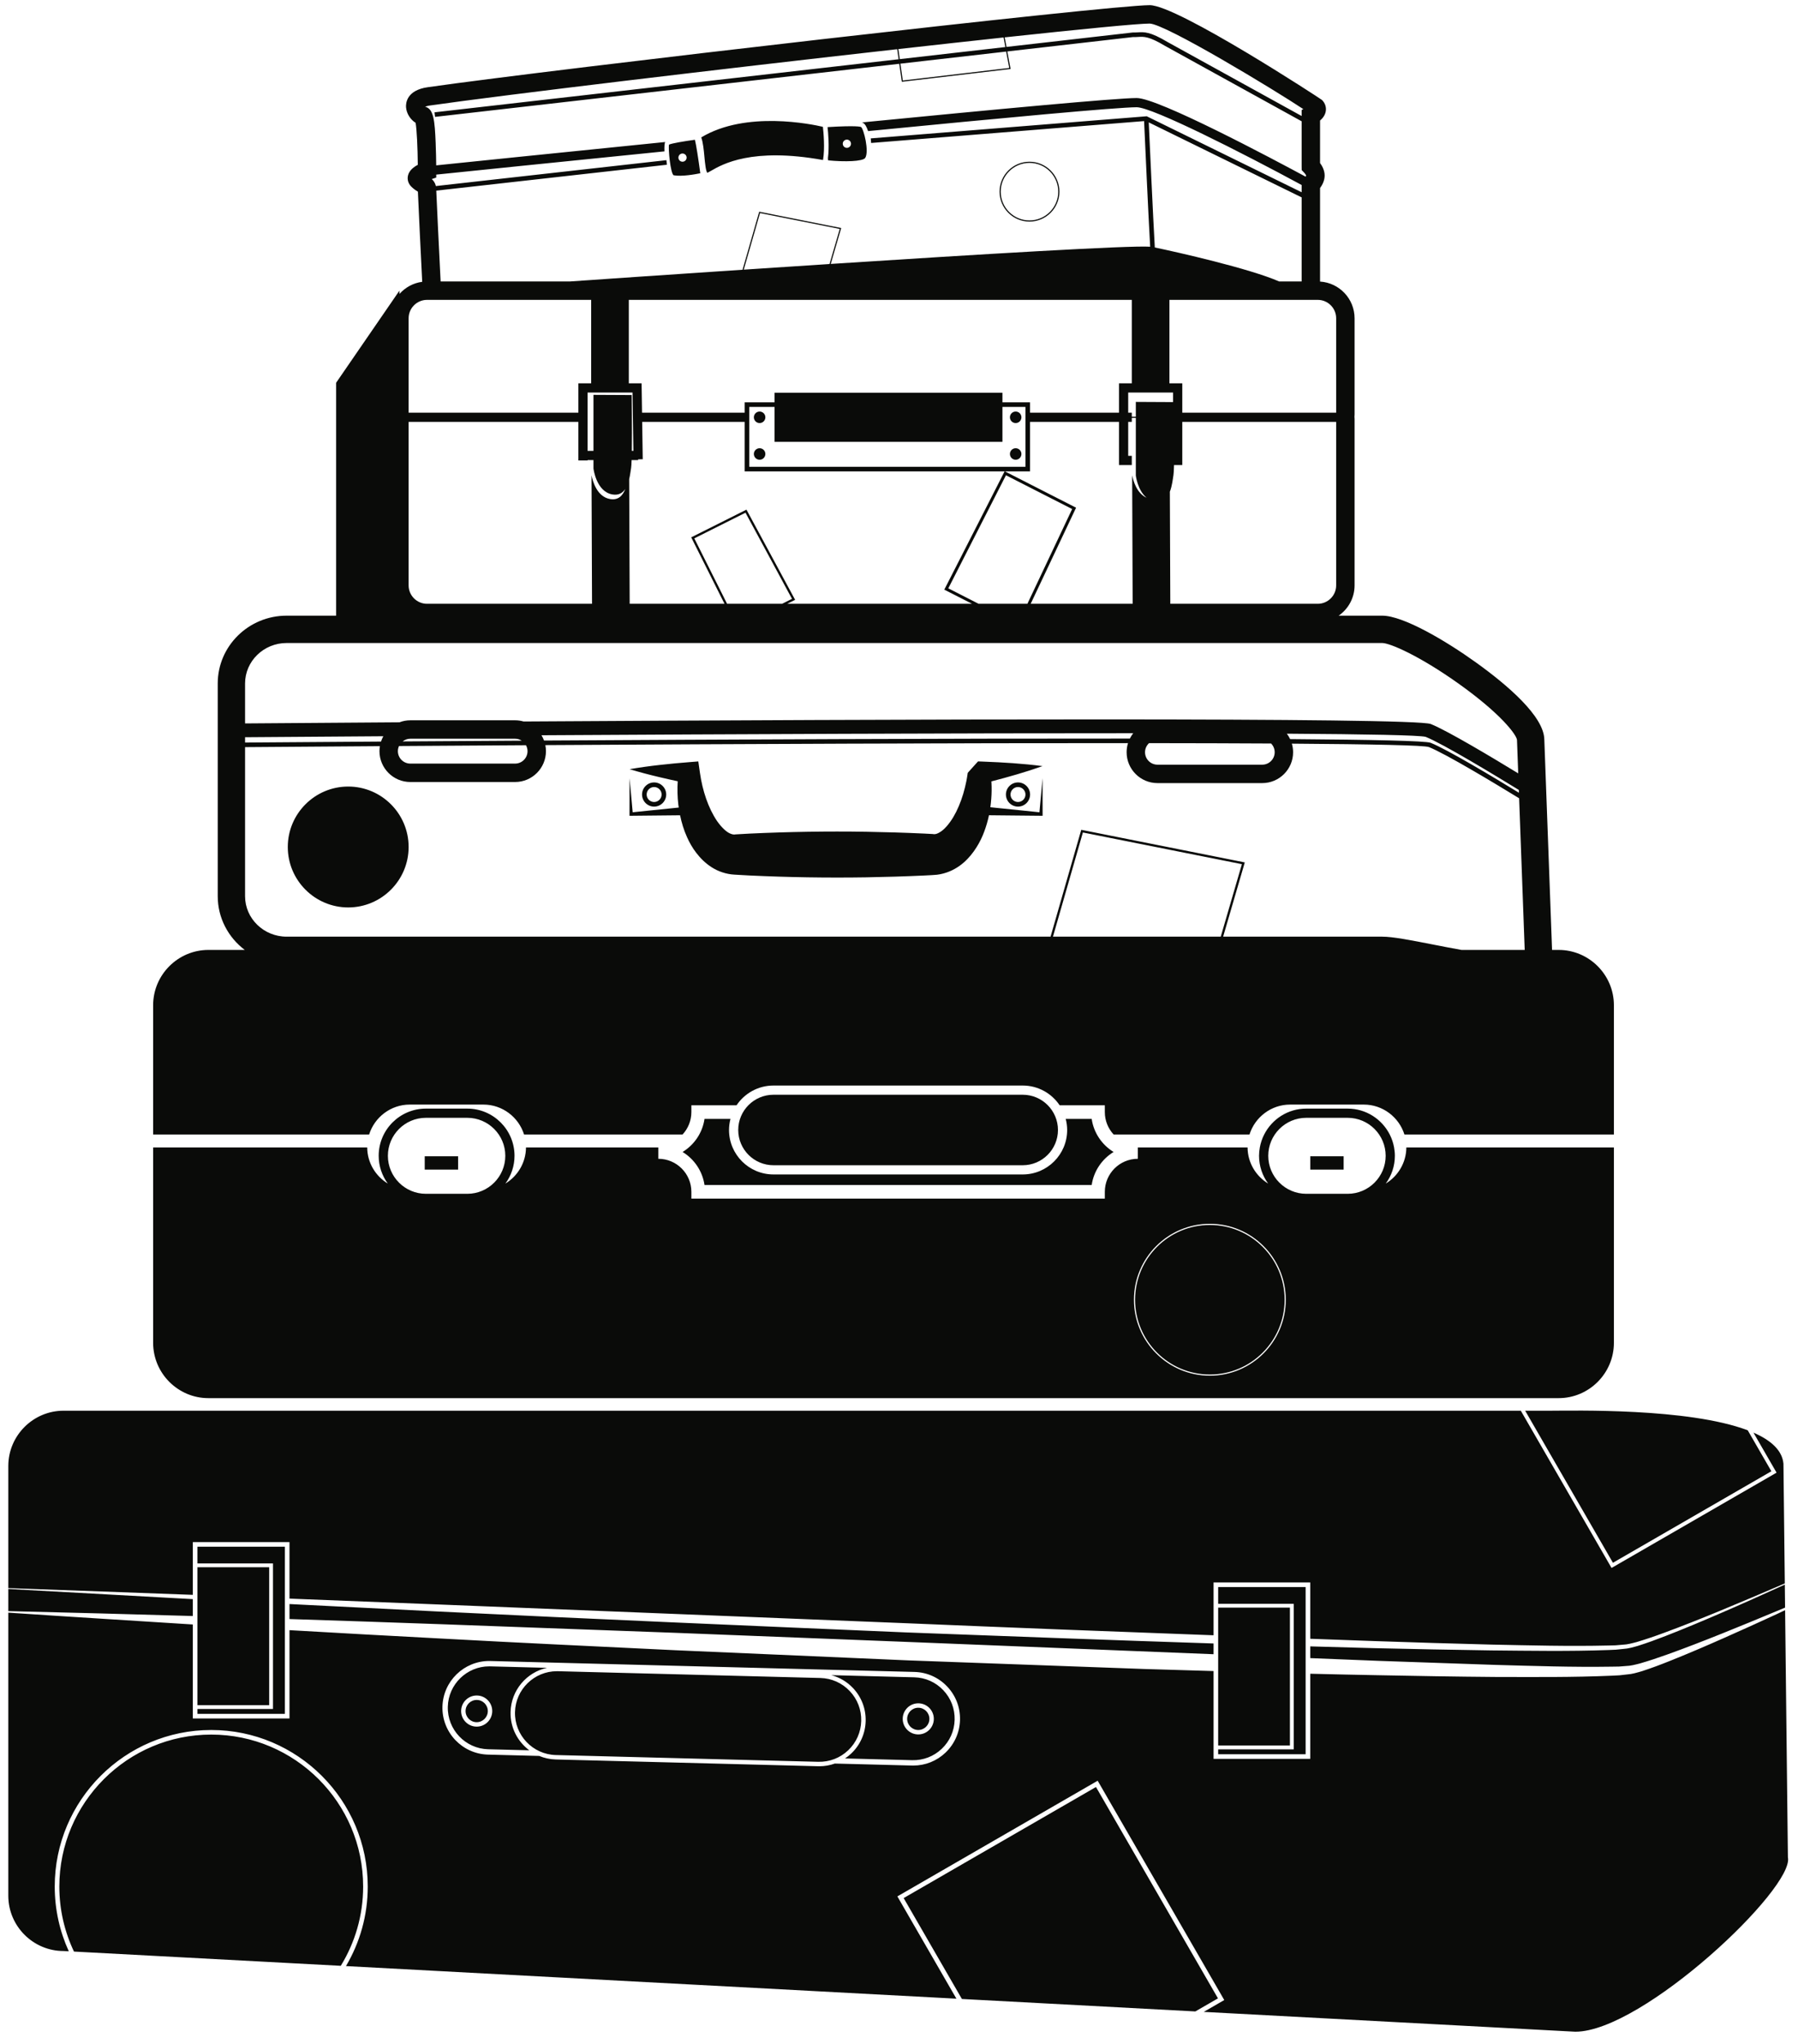 <?xml version="1.0" encoding="UTF-8"?>
<!DOCTYPE svg PUBLIC "-//W3C//DTD SVG 1.1//EN" "http://www.w3.org/Graphics/SVG/1.1/DTD/svg11.dtd">
<svg version="1.1" xmlns="http://www.w3.org/2000/svg" xmlns:xlink="http://www.w3.org/1999/xlink" x="0" y="0" width="433" height="492" viewBox="0, 0, 433, 492">
  <g id="Layer_1">
    <path d="M273.355,312.893 C273.355,302.965 281.433,294.887 291.362,294.887 C301.292,294.887 309.369,302.965 309.369,312.893 C309.369,322.821 301.292,330.899 291.362,330.899 C281.433,330.899 273.355,322.821 273.355,312.893 M98.407,203.9 C98.407,211.924 91.879,218.452 83.856,218.452 C75.833,218.452 69.305,211.924 69.305,203.9 C69.305,195.877 75.833,189.349 83.856,189.349 C91.879,189.349 98.407,195.877 98.407,203.9 M223.818,413.79 C223.818,415.268 222.617,416.468 221.14,416.468 C219.664,416.468 218.462,415.268 218.462,413.79 C218.462,412.313 219.664,411.112 221.14,411.112 C222.617,411.112 223.818,412.313 223.818,413.79 M117.476,411.913 C117.476,413.389 116.274,414.591 114.798,414.591 C113.32,414.591 112.119,413.389 112.119,411.913 C112.119,410.436 113.32,409.235 114.798,409.235 C116.274,409.235 117.476,410.436 117.476,411.913 M204.263,421.356 C202.309,423.212 199.768,424.19 197.053,424.128 L133.851,422.499 C128.289,422.354 123.879,417.712 124.023,412.149 C124.164,406.677 128.663,402.319 134.109,402.319 C134.195,402.319 134.283,402.319 134.372,402.321 L197.574,403.95 C200.268,404.02 202.774,405.136 204.63,407.089 C206.487,409.044 207.471,411.604 207.401,414.298 C207.332,416.993 206.217,419.501 204.263,421.356 M221.14,417.538 C219.075,417.538 217.394,415.856 217.394,413.79 C217.394,411.725 219.075,410.044 221.14,410.044 C223.207,410.044 224.886,411.725 224.886,413.79 C224.886,415.856 223.207,417.538 221.14,417.538 M220.181,403.784 L200.202,403.268 C202.171,403.792 203.967,404.839 205.406,406.352 C207.459,408.514 208.547,411.347 208.47,414.327 C208.393,417.306 207.16,420.079 204.999,422.13 C204.531,422.575 204.027,422.968 203.501,423.319 L219.667,423.737 C222.343,423.807 224.863,422.831 226.797,420.997 C228.73,419.161 229.832,416.681 229.9,414.016 C229.969,411.352 228.998,408.819 227.16,406.888 C225.325,404.954 222.846,403.85 220.181,403.784 M114.798,415.659 C112.731,415.659 111.05,413.979 111.05,411.913 C111.05,409.847 112.731,408.165 114.798,408.165 C116.863,408.165 118.544,409.847 118.544,411.913 C118.544,413.979 116.863,415.659 114.798,415.659 M122.955,412.122 C123.089,406.888 126.838,402.556 131.738,401.503 L118.077,401.151 C117.99,401.149 117.903,401.147 117.817,401.147 C112.432,401.147 107.982,405.458 107.844,410.87 C107.701,416.372 112.062,420.964 117.563,421.106 L127.466,421.36 C124.652,419.264 122.857,415.888 122.955,412.122 M315.543,278.361 L323.581,278.361 L323.581,281.569 L315.543,281.569 z M102.285,278.361 L110.322,278.361 L110.322,281.569 L102.285,281.569 z M293.363,387.009 L310.642,387.009 L310.642,420.21 L293.363,420.21 z M293.363,421.124 L311.557,421.124 L311.557,386.097 L293.363,386.097 L293.363,382.061 L314.426,382.061 L314.426,422.304 L293.363,422.304 L293.363,421.124 z M47.545,377.292 L64.825,377.292 L64.825,410.493 L47.545,410.493 z M47.545,411.407 L65.74,411.407 L65.74,376.38 L47.545,376.38 L47.545,372.345 L68.608,372.345 L68.608,412.587 L47.545,412.587 L47.545,411.407 z M420.897,344.325 L426.588,354.184 L388.432,376.212 L367.297,339.608 L373.386,339.608 C378.835,339.608 406.555,338.891 420.897,344.325 M46.437,383.936 C31.624,383.405 16.814,382.821 2,382.317 L2,352.909 C2,345.593 7.986,339.608 15.303,339.608 L366.245,339.608 L388.099,377.46 L427.836,354.518 L422.274,344.886 C426.428,346.694 429.19,349.114 429.495,352.35 L429.821,381.188 C424.538,383.46 419.244,385.708 413.929,387.901 C409.583,389.688 405.219,391.431 400.816,393.052 C398.616,393.868 396.399,394.63 394.167,395.294 C393.048,395.583 391.945,395.903 390.789,395.94 C390.215,395.987 389.649,396.054 389.071,396.087 L387.316,396.132 C377.951,396.354 368.541,396.102 359.15,395.911 C349.753,395.669 340.358,395.389 330.963,395.061 C325.82,394.888 320.677,394.686 315.535,394.507 L315.535,380.952 L292.255,380.952 L292.255,393.667 C267.58,392.759 242.904,391.806 218.232,390.764 L105.501,386.247 L69.716,384.841 L69.716,371.237 L46.437,371.237 L46.437,383.936 z M87.453,454.157 C87.453,461.145 85.481,467.681 82.067,473.239 L17.814,469.811 C15.557,465.063 14.289,459.757 14.289,454.157 C14.289,433.985 30.7,417.575 50.871,417.575 C71.043,417.575 87.453,433.985 87.453,454.157 M218.142,392.977 C242.844,393.905 267.547,394.839 292.255,395.641 L292.255,398.229 L219.118,395.292 L162.754,393.081 L106.381,391.009 C94.161,390.567 81.939,390.155 69.716,389.761 L69.716,386.149 L105.426,387.942 C142.991,389.782 180.566,391.372 218.142,392.977 M401.111,393.835 C405.502,392.13 409.839,390.307 414.157,388.442 C419.409,386.179 424.624,383.839 429.825,381.468 L429.887,387.005 C429.158,387.306 428.432,387.618 427.703,387.919 C423.364,389.727 419.018,391.518 414.658,393.266 C410.298,395.013 405.919,396.718 401.51,398.296 C399.308,399.089 397.09,399.829 394.875,400.468 C393.77,400.741 392.695,401.044 391.563,401.067 C391.002,401.108 390.453,401.167 389.883,401.196 L388.136,401.223 C378.804,401.372 369.388,401.054 360.006,400.794 L331.831,399.821 L315.535,399.165 L315.535,396.341 C320.661,396.485 325.787,396.641 330.915,396.766 C340.316,396.993 349.718,397.171 359.124,397.311 C368.531,397.395 377.93,397.559 387.363,397.218 L389.13,397.141 C389.725,397.097 390.327,397.018 390.923,396.956 C392.127,396.891 393.29,396.538 394.439,396.218 C396.701,395.501 398.917,394.692 401.111,393.835 M293.314,481.075 L287.865,484.222 L231.644,481.222 L217.623,456.932 L263.937,430.194 L293.314,481.075 z M46.437,389.032 C31.626,388.595 16.814,388.202 2,387.85 L2,382.518 L46.437,384.966 L46.437,389.032 z M227.687,421.932 C225.576,423.936 222.832,425.03 219.933,425.03 C219.833,425.03 219.734,425.03 219.634,425.026 L201.051,424.548 C199.866,424.97 198.612,425.198 197.322,425.198 C197.223,425.198 197.125,425.198 197.026,425.194 L133.823,423.567 C132.416,423.53 131.082,423.223 129.854,422.714 L117.529,422.395 C111.315,422.235 106.392,417.05 106.552,410.839 C106.709,404.723 111.735,399.856 117.816,399.856 C117.915,399.856 118.012,399.858 118.11,399.862 L220.214,402.493 C223.225,402.569 226.025,403.813 228.097,405.997 C230.171,408.181 231.269,411.04 231.191,414.05 C231.114,417.059 229.869,419.858 227.687,421.932 M429.894,387.618 C429.251,387.921 428.615,388.231 427.972,388.532 C423.703,390.507 419.416,392.442 415.113,394.348 C410.81,396.253 406.487,398.114 402.101,399.862 C399.91,400.741 397.695,401.571 395.417,402.315 C394.253,402.649 393.061,403.022 391.833,403.098 C391.225,403.167 390.606,403.253 390.004,403.304 L388.228,403.395 C378.762,403.811 369.37,403.714 359.952,403.7 C350.542,403.63 341.136,403.46 331.732,403.278 C326.333,403.182 320.933,403.059 315.535,402.927 L315.535,423.413 L292.255,423.413 L292.255,402.282 C286.611,402.114 280.968,401.944 275.324,401.776 L218.941,399.72 L162.577,397.263 C143.793,396.347 125.007,395.485 106.23,394.452 C94.057,393.819 81.886,393.136 69.716,392.436 L69.716,413.694 L46.437,413.694 L46.437,391.067 C31.624,390.122 16.81,389.222 2,388.22 L2,456.376 C2,463.692 7.986,469.679 15.303,469.679 L16.568,469.745 C14.399,464.989 13.18,459.716 13.18,454.157 C13.18,433.374 30.088,416.468 50.871,416.468 C71.653,416.468 88.562,433.374 88.562,454.157 C88.562,461.145 86.644,467.69 83.315,473.307 L230.324,481.151 L216.108,456.528 L264.343,428.681 L294.83,481.479 L289.894,484.331 L379.373,489.104 C395.631,489.104 432.231,454.485 430.568,447.095 L429.894,387.618 z M246.958,191.267 C246.958,192.261 246.15,193.069 245.156,193.069 C244.164,193.069 243.355,192.261 243.355,191.267 C243.355,190.274 244.164,189.466 245.156,189.466 C246.15,189.466 246.958,190.274 246.958,191.267 M242.247,191.267 C242.247,192.872 243.552,194.178 245.156,194.178 C246.761,194.178 248.067,192.872 248.067,191.267 C248.067,189.664 246.761,188.358 245.156,188.358 C243.552,188.358 242.247,189.664 242.247,191.267 M251.083,196.001 L251.084,196.388 L250.661,196.384 L238.166,196.26 C237.895,197.551 237.531,198.842 237.049,200.129 C236.572,201.436 235.955,202.733 235.151,203.999 C234.35,205.264 233.376,206.515 232.079,207.65 C230.798,208.771 229.132,209.773 227.159,210.287 C226.672,210.427 226.16,210.506 225.65,210.581 C225.144,210.633 224.54,210.665 224.343,210.675 L222.589,210.768 C217.916,210.984 213.24,211.127 208.565,211.205 C199.215,211.351 189.865,211.202 180.515,210.762 L176.915,210.559 C174.846,210.457 172.878,209.749 171.357,208.761 C169.817,207.769 168.65,206.569 167.701,205.341 C166.741,204.112 166.033,202.826 165.452,201.532 C164.666,199.789 164.141,198.027 163.779,196.267 L152.024,196.384 L151.6,196.388 L151.601,196.001 L151.616,187.342 L152.364,195.544 L163.458,194.403 C163.427,194.178 163.384,193.952 163.356,193.728 C163.134,191.826 163.096,189.936 163.209,188.074 C161.708,187.755 160.208,187.424 158.708,187.062 C157.524,186.788 156.34,186.483 155.159,186.173 C153.979,185.839 152.795,185.544 151.616,185.171 C152.832,184.942 154.042,184.792 155.254,184.604 C156.466,184.438 157.676,184.279 158.885,184.149 C161.304,183.87 163.72,183.651 166.133,183.464 L168.17,183.303 L168.561,186.042 C169.174,190.343 170.562,194.518 172.67,197.635 C173.721,199.15 174.991,200.383 176.001,200.726 C176.496,200.916 176.83,200.928 177.102,200.868 L180.515,200.676 C189.865,200.236 199.215,200.086 208.565,200.232 C213.24,200.31 217.916,200.454 222.589,200.67 L224.343,200.763 C224.732,200.784 224.712,200.781 224.789,200.806 C224.857,200.803 224.929,200.827 225.009,200.816 C225.319,200.823 225.773,200.69 226.312,200.357 C227.423,199.728 228.607,198.312 229.587,196.69 C230.56,195.044 231.351,193.139 231.958,191.134 C232.251,190.127 232.518,189.096 232.724,188.042 C232.824,187.514 232.921,186.983 232.994,186.447 L233.054,186.043 C237.998,180.553 234.441,184.523 235.551,183.297 L235.58,183.298 L235.634,183.3 L235.746,183.305 L235.966,183.312 L236.851,183.347 C241.571,183.53 246.301,183.805 251.07,184.431 C246.984,185.881 242.868,187.041 238.742,188.11 C238.748,188.215 238.759,188.32 238.765,188.427 C238.828,189.706 238.824,190.999 238.716,192.296 C238.667,192.972 238.594,193.649 238.5,194.327 L250.322,195.544 L251.07,187.342 L251.083,196.001 z M155.728,191.267 C155.728,190.274 156.535,189.466 157.528,189.466 C158.521,189.466 159.33,190.274 159.33,191.267 C159.33,192.261 158.521,193.069 157.528,193.069 C156.535,193.069 155.728,192.261 155.728,191.267 M160.439,191.267 C160.439,189.664 159.133,188.358 157.528,188.358 C155.925,188.358 154.619,189.664 154.619,191.267 C154.619,192.872 155.925,194.178 157.528,194.178 C159.133,194.178 160.439,192.872 160.439,191.267 M243.21,109.29 C243.21,108.524 243.831,107.904 244.596,107.904 C245.361,107.904 245.982,108.524 245.982,109.29 C245.982,110.056 245.361,110.676 244.596,110.676 C243.831,110.676 243.21,110.056 243.21,109.29 M243.21,100.459 C243.21,99.693 243.831,99.073 244.596,99.073 C245.361,99.073 245.982,99.693 245.982,100.459 C245.982,101.224 245.361,101.845 244.596,101.845 C243.831,101.845 243.21,101.224 243.21,100.459 M184.318,109.29 C184.318,110.056 183.698,110.676 182.933,110.676 C182.168,110.676 181.547,110.056 181.547,109.29 C181.547,108.524 182.168,107.904 182.933,107.904 C183.698,107.904 184.318,108.524 184.318,109.29 M184.318,100.459 C184.318,101.224 183.698,101.845 182.933,101.845 C182.168,101.845 181.547,101.224 181.547,100.459 C181.547,99.693 182.168,99.073 182.933,99.073 C183.698,99.073 184.318,99.693 184.318,100.459 M177.783,272.028 C177.783,267.348 181.59,263.542 186.27,263.542 L246.295,263.542 C250.974,263.542 254.781,267.348 254.781,272.028 C254.781,276.708 250.974,280.514 246.295,280.514 L186.27,280.514 C181.59,280.514 177.783,276.708 177.783,272.028 M175.914,269.366 C175.694,270.22 175.565,271.107 175.565,272.028 C175.565,277.93 180.367,282.731 186.27,282.731 L246.295,282.731 C252.197,282.731 256.999,277.93 256.999,272.028 C256.999,271.107 256.87,270.22 256.65,269.366 L262.904,269.366 C263.398,272.731 265.389,275.615 268.177,277.319 C265.389,279.023 263.398,281.908 262.904,285.273 L169.662,285.273 C169.167,281.908 167.175,279.023 164.387,277.319 C167.175,275.615 169.167,272.731 169.662,269.366 L175.914,269.366 z M351.962,228.681 C349.461,228.235 347.113,227.775 345.31,227.423 C339.799,226.342 335.446,225.488 332.865,225.488 L294.558,225.488 L299.774,207.612 L260.39,199.764 L253,225.488 L69.028,225.488 C63.509,225.488 59.019,221.12 59.019,215.75 L59.019,179.863 C69.061,179.786 79.978,179.707 91.491,179.627 C91.426,180.019 91.384,180.419 91.384,180.83 C91.384,184.927 94.718,188.259 98.815,188.259 L124.047,188.259 C128.145,188.259 131.478,184.927 131.478,180.83 C131.478,180.331 131.426,179.845 131.333,179.374 C179.063,179.096 231.013,178.88 271.646,178.898 C271.432,179.591 271.316,180.326 271.316,181.09 C271.316,185.185 274.649,188.519 278.747,188.519 L303.978,188.519 C308.076,188.519 311.409,185.185 311.409,181.09 C311.409,180.371 311.3,179.679 311.109,179.021 C330.604,179.157 343.003,179.418 344.122,179.847 C348.18,181.47 360.023,188.609 365.842,192.171 L367.185,228.681 L351.962,228.681 z M253.576,225.488 L260.782,200.406 L299.074,208.036 L293.984,225.488 L253.576,225.488 z M59.019,177.477 C68.603,177.403 79.878,177.322 92.314,177.238 C92.089,177.644 91.902,178.074 91.756,178.522 C76.064,178.627 64.396,178.715 59.019,178.755 L59.019,177.477 z M96.97,178.486 C97.481,178.083 98.115,177.833 98.815,177.833 L124.047,177.833 C124.637,177.833 125.185,178.01 125.648,178.306 C115.275,178.367 105.607,178.43 96.97,178.486 M126.665,179.401 C126.898,179.828 127.043,180.309 127.043,180.83 C127.043,182.481 125.699,183.825 124.047,183.825 L98.815,183.825 C97.162,183.825 95.819,182.481 95.819,180.83 C95.819,180.388 95.92,179.973 96.092,179.596 C105.94,179.53 116.187,179.465 126.665,179.401 M272.902,176.516 C272.591,176.914 272.322,177.342 272.095,177.798 C229.041,177.769 174.547,178.02 131.016,178.274 C130.851,177.828 130.646,177.402 130.403,177.001 C177.143,176.731 231.014,176.501 272.902,176.516 M306.974,181.09 C306.974,182.742 305.63,184.085 303.978,184.085 L278.747,184.085 C277.093,184.085 275.75,182.742 275.75,181.09 C275.75,180.223 276.125,179.449 276.714,178.901 C287.505,178.911 297.406,178.939 306.11,178.988 C306.643,179.53 306.974,180.272 306.974,181.09 M59.019,164.534 C59.019,159.164 63.509,154.795 69.028,154.795 L332.865,154.795 C334.74,154.795 341.868,157.892 351.21,164.538 C361.544,171.89 365.183,176.879 365.325,178.107 L365.622,186.175 C359.49,182.431 348.596,175.907 344.568,174.297 C340.492,172.666 212.708,173.163 126.087,173.69 C125.438,173.504 124.755,173.399 124.047,173.399 L98.815,173.399 C97.894,173.399 97.015,173.575 96.2,173.884 C80.511,173.99 67.593,174.086 59.019,174.152 L59.019,164.534 z M98.405,101.566 L139.284,101.566 L139.284,110.851 L141.5,110.851 L141.5,110.759 L142.921,110.759 L142.921,112.791 C142.921,112.791 143.568,118.334 147.454,119.027 C148.978,119.299 149.949,118.669 150.592,117.693 C150.002,119.244 148.949,120.5 146.899,120.135 C143.744,119.573 142.725,115.813 142.453,114.419 L142.575,145.355 L102.839,145.355 C100.395,145.355 98.405,143.366 98.405,140.922 L98.405,101.566 z M98.405,76.624 C98.405,74.18 100.395,72.19 102.839,72.19 L142.366,72.19 L142.366,92.283 L139.284,92.283 L139.284,99.349 L98.405,99.349 L98.405,76.624 z M103.635,25.385 C121.604,22.817 173.59,16.611 216.065,11.844 L216.409,14.265 L104.64,27.038 L104.765,28.14 L216.564,15.358 L217.18,19.687 L243.374,16.606 L242.586,12.384 L272.815,8.928 C273.281,8.944 273.682,8.919 274.073,8.895 C275.486,8.808 276.704,8.732 280.587,11.058 L313.465,29.198 L313.465,40.042 L313.481,40.953 L314.101,41.597 C314.283,41.785 314.486,42.084 314.557,42.26 C314.528,42.331 314.468,42.428 314.407,42.524 C306.463,38.237 278.956,23.599 273.744,23.599 L273.741,23.599 C268.902,23.602 240.154,26.279 207.555,29.473 C207.73,29.519 207.818,29.562 207.876,29.593 C208.309,29.825 208.701,30.499 209.051,31.56 C241.081,28.425 269.087,25.82 273.744,25.816 L273.745,25.816 C277.529,25.816 298.943,36.682 313.465,44.536 L313.465,46.282 L276.158,27.99 L209.696,33.316 L209.786,34.42 L275.524,29.152 C275.69,32.838 276.564,52.14 276.986,59.393 C271.892,59.047 235.47,61.241 200.061,63.539 L202.58,54.901 L182.834,50.967 L178.835,64.888 L178.97,64.926 C161.527,66.088 146.124,67.142 137.248,67.756 L106.113,67.756 C105.702,59.509 105.14,48.032 105.065,45.893 L160.341,39.689 L160.614,39.659 L160.49,38.556 L160.19,38.59 L104.97,44.788 C104.802,44.037 104.407,43.5 103.983,43.107 L105.057,42.748 L105.057,42.036 C111.798,41.342 133.901,39.071 160.014,36.44 C159.971,35.366 160.02,34.501 160.191,34.188 C134.299,36.799 112.286,39.063 105.048,39.809 C105.036,38.521 105.002,36.477 104.917,34.407 C104.697,29.137 104.468,26.17 102.375,25.699 C102.605,25.599 102.998,25.474 103.635,25.385 M241.678,9.022 L242.107,11.328 L216.684,14.233 L216.34,11.813 C225.359,10.802 233.945,9.854 241.678,9.022 M243.046,16.365 L217.416,19.381 L216.839,15.327 L242.31,12.415 L243.046,16.365 z M276.879,5.677 C280.725,5.78 307.095,21.756 313.876,26.272 L313.465,26.477 L313.465,27.931 L281.14,10.098 C276.976,7.603 275.535,7.695 274.003,7.788 C273.645,7.809 273.275,7.832 272.77,7.824 L242.384,11.296 L241.955,8.993 C260.425,7.006 273.982,5.677 276.879,5.677 M278.106,59.578 C277.707,52.782 276.847,33.873 276.648,29.463 L313.465,47.517 L313.465,67.756 L308.037,67.756 C300.962,64.65 283.495,60.694 278.106,59.578 M282.597,114.352 C282.66,113.983 282.703,113.117 282.732,111.96 L284.722,111.96 L284.722,101.566 L321.78,101.566 L321.78,140.922 C321.78,143.366 319.79,145.355 317.345,145.355 L281.835,145.355 L281.729,118.363 C282.283,116.957 282.442,115.287 282.597,114.352 M273.533,96.754 L273.533,100.32 L272.563,100.32 L272.563,99.349 L271.697,99.349 L271.697,94.5 L282.505,94.5 L282.505,96.8 L281.778,96.796 L273.533,96.754 z M228.375,141.633 L242.259,114.414 L258.197,122.544 L247.419,145.355 L235.671,145.355 L228.375,141.633 z M152.326,94.5 L152.537,108.542 L152.153,108.542 C152.223,103.289 152.129,95.1 152.129,95.1 L142.921,95.055 L142.921,108.542 L141.5,108.542 L141.5,94.5 L152.326,94.5 z M241.41,106.371 L241.41,97.965 L246.952,97.965 L246.952,112.376 L180.439,112.376 L180.439,97.965 L186.536,97.965 L186.536,106.371 L241.41,106.371 z M179.116,64.917 L183.031,51.288 L202.229,55.114 L199.767,63.558 C192.754,64.014 185.789,64.473 179.116,64.917 M272.563,72.19 L272.563,92.283 L269.48,92.283 L269.48,99.349 L248.06,99.349 L248.06,96.855 L241.41,96.855 L241.41,94.546 L186.536,94.546 L186.536,96.855 L179.33,96.855 L179.33,99.349 L154.617,99.349 L154.509,92.283 L151.432,92.283 L151.432,72.19 L272.563,72.19 z M188.351,145.355 L175.098,145.355 L167.202,129.605 L179.533,123.425 L190.728,144.163 L188.351,145.355 z M191.487,144.402 L179.766,122.688 L166.458,129.358 L174.478,145.355 L151.641,145.355 L151.521,115.347 C151.765,114.316 151.877,113.306 151.986,112.652 C152.038,112.339 152.077,111.664 152.105,110.759 L153.677,110.759 L153.677,110.574 L154.786,110.557 L154.65,101.566 L179.33,101.566 L179.33,113.484 L241.927,113.484 L227.408,141.947 L234.088,145.355 L189.587,145.355 L191.487,144.402 z M272.771,145.355 L248.214,145.355 L259.146,122.221 L242.018,113.484 L248.06,113.484 L248.06,101.566 L269.48,101.566 L269.48,111.96 L272.563,111.96 L272.563,109.743 L271.697,109.743 L271.697,101.566 L272.563,101.566 L272.563,100.596 L273.533,100.596 L273.533,114.491 C273.533,114.491 273.953,118.056 276.125,119.823 C273.731,118.752 272.89,115.657 272.648,114.419 L272.771,145.355 z M321.78,76.624 L321.78,99.349 L284.722,99.349 L284.722,92.283 L281.627,92.283 L281.627,72.19 L317.345,72.19 C319.79,72.19 321.78,74.18 321.78,76.624 M365.793,190.839 C359.768,187.155 348.579,180.435 344.534,178.817 C343.361,178.348 330.454,178.071 310.692,177.926 C310.472,177.463 310.208,177.026 309.902,176.623 C329.174,176.746 341.735,176.983 343.333,177.385 C347.538,179.066 360.385,186.858 365.768,190.166 L365.793,190.839 z M375.36,228.681 L373.77,228.681 L371.907,178.031 C371.828,172.398 362.899,164.819 355.402,159.443 C348.179,154.262 337.944,148.212 332.865,148.212 L322.381,148.212 C324.694,146.609 326.213,143.941 326.213,140.922 L326.213,100.864 C326.174,100.498 326.174,100.135 326.213,99.778 L326.213,76.624 C326.213,71.922 322.531,68.073 317.9,67.784 L317.9,45.276 C318.408,44.579 319.008,43.495 319.008,42.26 C319.008,41.025 318.408,39.94 317.9,39.243 L317.9,29.018 C318.507,28.498 319.121,27.749 319.279,26.77 C319.44,25.779 319.113,24.818 318.359,24.064 C318.13,23.835 283.556,1.243 276.882,1.243 C266.967,1.243 134.099,16.553 103.009,20.995 C97.894,21.725 97.715,24.87 97.783,25.816 C97.892,27.349 98.869,28.823 100.089,29.566 C100.385,31.278 100.578,35.639 100.616,39.683 C99.522,40.255 98.532,41.083 98.254,42.258 C98.026,43.223 98.318,44.199 99.055,44.935 C99.648,45.528 100.217,45.886 100.64,46.146 C100.754,49.263 101.456,63.402 101.678,67.841 C99.508,68.127 97.587,69.198 96.204,70.762 L96.188,69.974 L80.945,92.144 L80.945,148.212 L69.028,148.212 C59.879,148.212 52.435,155.534 52.435,164.534 L52.435,215.75 C52.435,221.016 54.995,225.695 58.943,228.681 L50.183,228.681 C42.867,228.681 36.88,234.667 36.88,241.983 L36.88,273.119 L88.894,273.119 C90.2,268.954 94.103,265.91 98.683,265.91 L116.42,265.91 C121,265.91 124.903,268.954 126.208,273.119 L164.374,273.119 C165.687,271.699 166.499,269.806 166.499,267.724 L166.499,266.083 L177.375,266.083 C179.297,263.216 182.566,261.325 186.27,261.325 L246.295,261.325 C249.998,261.325 253.267,263.216 255.19,266.083 L266.066,266.083 L266.066,267.724 C266.066,269.806 266.876,271.699 268.191,273.119 L300.905,273.119 C302.21,268.954 306.114,265.91 310.694,265.91 L328.431,265.91 C333.011,265.91 336.915,268.954 338.219,273.119 L388.662,273.119 L388.662,241.983 C388.662,234.667 382.676,228.681 375.36,228.681 M247.921,39.211 C251.742,39.211 254.851,42.319 254.851,46.139 C254.851,49.96 251.742,53.068 247.921,53.068 C244.101,53.068 240.994,49.96 240.994,46.139 C240.994,42.319 244.101,39.211 247.921,39.211 M247.921,53.345 C251.895,53.345 255.128,50.113 255.128,46.139 C255.128,42.166 251.895,38.933 247.921,38.933 C243.949,38.933 240.716,42.166 240.716,46.139 C240.716,50.113 243.949,53.345 247.921,53.345 M169.642,37.77 C169.485,36.078 169.322,34.333 168.878,33.078 C179.654,26.568 195.574,29.92 198.17,30.53 C198.311,31.747 198.694,35.684 198.202,38.521 C181.083,35.433 173.963,39.545 171.266,41.103 C170.886,41.323 170.585,41.496 170.37,41.597 C169.976,41.356 169.767,39.112 169.642,37.77 M203.95,33.612 C204.496,33.612 204.94,34.057 204.94,34.602 C204.94,35.149 204.496,35.593 203.95,35.593 C203.403,35.593 202.958,35.149 202.958,34.602 C202.958,34.057 203.403,33.612 203.95,33.612 M199.38,38.107 C199.399,38.302 199.419,38.476 199.439,38.606 C203.378,38.996 207.814,38.883 208.368,38.008 C209.351,36.45 208.015,31.01 207.35,30.568 C207.267,30.527 206.317,30.169 199.295,30.599 C199.445,31.947 199.745,35.324 199.38,38.107 M164.364,36.953 C164.911,36.953 165.355,37.397 165.355,37.943 C165.355,38.489 164.911,38.933 164.364,38.933 C163.818,38.933 163.374,38.489 163.374,37.943 C163.374,37.397 163.818,36.953 164.364,36.953 M168.645,41.711 C168.202,38.356 167.653,34.817 167.351,33.646 C164.677,34.005 161.729,34.518 161.118,34.81 C160.889,35.816 161.456,41.641 162.216,42.196 C164.206,42.551 167.426,41.963 168.645,41.711 M102.559,269.097 L112.543,269.097 C117.585,269.097 121.688,273.2 121.688,278.242 C121.688,283.285 117.585,287.389 112.543,287.389 L102.559,287.389 C97.516,287.389 93.413,283.285 93.413,278.242 C93.413,273.2 97.516,269.097 102.559,269.097 M291.362,294.609 C301.444,294.609 309.645,302.81 309.645,312.893 C309.645,322.975 301.444,331.177 291.362,331.177 C281.281,331.177 273.079,322.975 273.079,312.893 C273.079,302.81 281.281,294.609 291.362,294.609 M314.57,269.097 L324.555,269.097 C329.597,269.097 333.7,273.2 333.7,278.242 C333.7,283.285 329.597,287.389 324.555,287.389 L314.57,287.389 C309.528,287.389 305.424,283.285 305.424,278.242 C305.424,273.2 309.528,269.097 314.57,269.097 M50.183,336.581 L375.36,336.581 C382.676,336.581 388.662,330.595 388.662,323.278 L388.662,276.229 L338.681,276.229 C338.659,279.905 336.671,283.128 333.727,284.921 C335.098,283.044 335.917,280.74 335.917,278.242 C335.917,277.555 335.844,276.885 335.728,276.229 C335.53,275.129 335.173,274.085 334.682,273.119 C332.804,269.424 328.975,266.881 324.555,266.881 L314.57,266.881 C310.149,266.881 306.32,269.424 304.443,273.119 C303.952,274.085 303.595,275.129 303.397,276.229 C303.279,276.885 303.208,277.555 303.208,278.242 C303.208,280.74 304.027,283.043 305.396,284.921 C302.453,283.128 300.466,279.904 300.443,276.229 L274.019,276.229 L274.019,278.961 C269.633,278.961 266.066,282.528 266.066,286.914 L266.066,288.556 L166.499,288.556 L166.499,286.914 C166.499,282.528 162.93,278.961 158.545,278.961 L158.545,276.229 L126.67,276.229 C126.647,279.904 124.661,283.128 121.717,284.921 C123.087,283.043 123.907,280.74 123.907,278.242 C123.907,271.977 118.809,266.881 112.543,266.881 L102.559,266.881 C96.294,266.881 91.196,271.977 91.196,278.242 C91.196,280.74 92.016,283.043 93.385,284.921 C90.442,283.128 88.455,279.904 88.432,276.229 L36.88,276.229 L36.88,323.278 C36.88,330.595 42.867,336.581 50.183,336.581" fill="#0A0B09"/>
  </g>
</svg>
